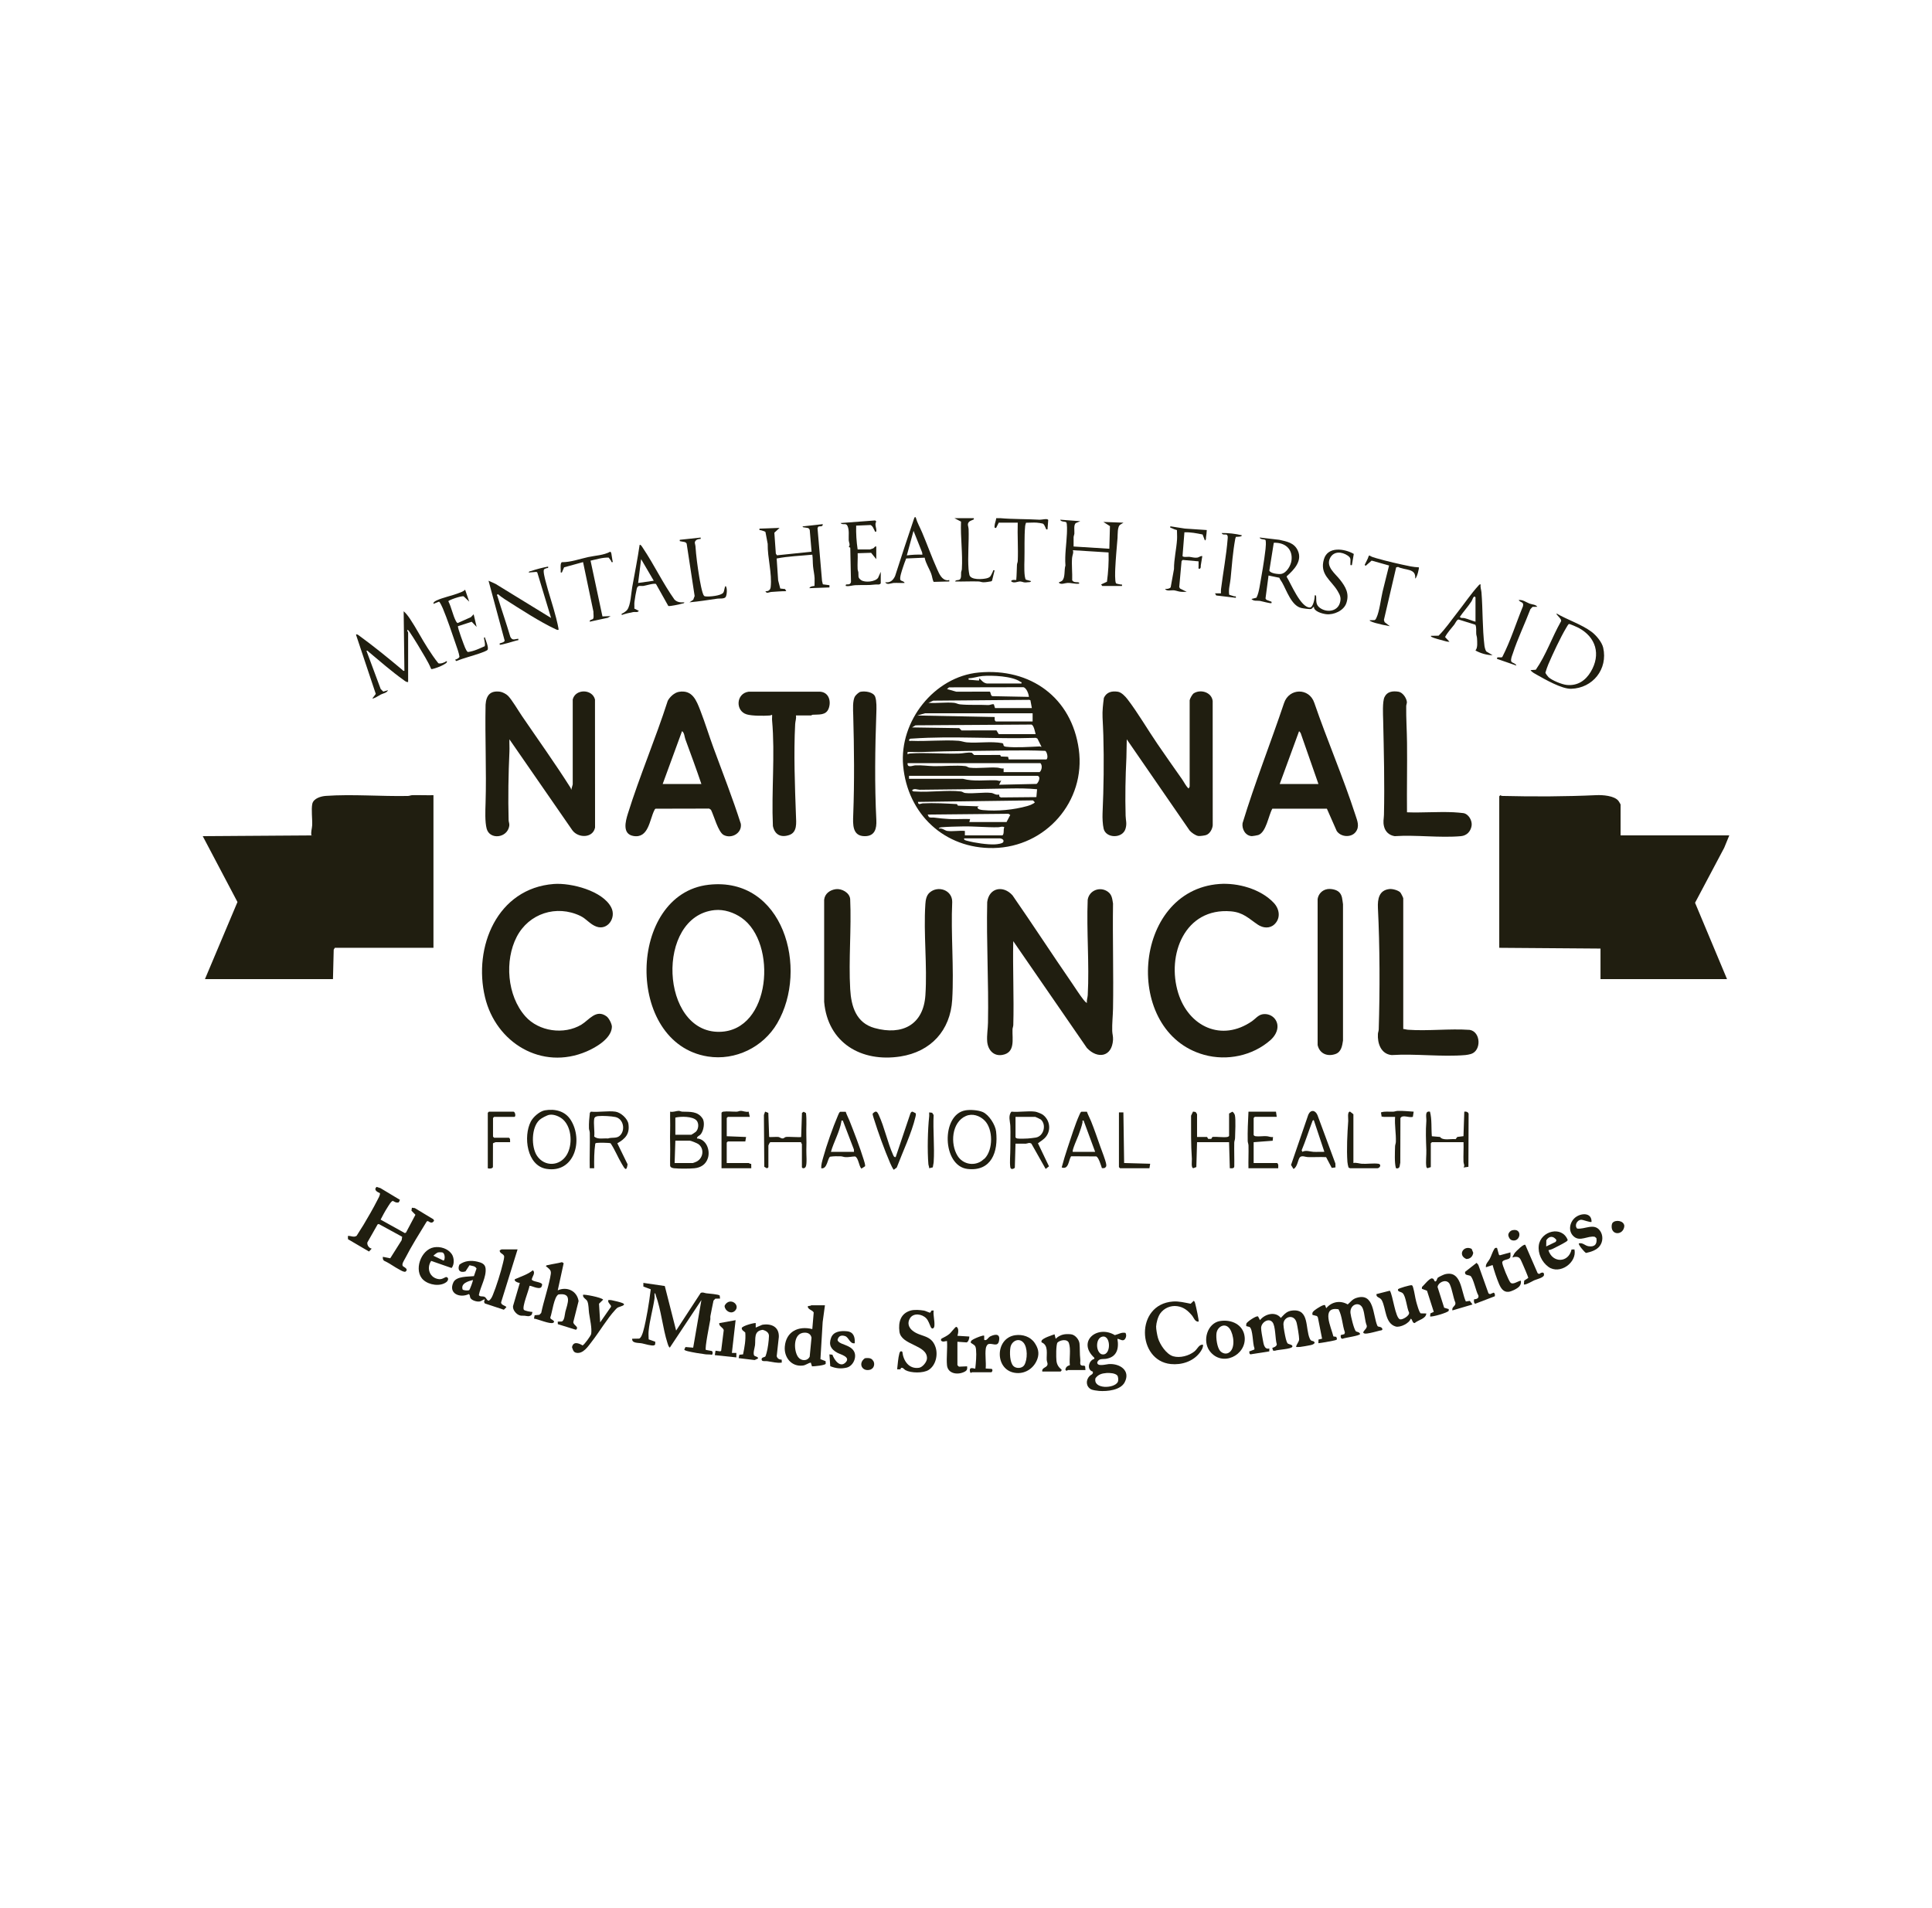 <svg width="81" height="80" viewBox="0 0 81 80" fill="none" xmlns="http://www.w3.org/2000/svg">
<path d="M18.173 33.338V39.738H14.039L13.991 39.816L13.96 41.05H8.593L9.956 37.818L8.5 35.056L13.056 35.025C13.028 34.882 13.082 34.732 13.088 34.604C13.1 34.343 13.044 33.937 13.093 33.704C13.142 33.472 13.458 33.383 13.663 33.369C14.757 33.291 15.984 33.394 17.098 33.372C17.168 33.371 17.224 33.34 17.283 33.339C17.579 33.332 17.877 33.346 18.173 33.34V33.338Z" fill="#201E10"/>
<path d="M67.944 35.025H72.501L72.288 35.545L71.066 37.85L72.406 41.05H67.102V39.77L62.857 39.738V33.385L62.904 33.339C62.929 33.363 62.962 33.37 62.996 33.371C64.297 33.403 65.634 33.398 66.929 33.338C67.187 33.326 67.676 33.359 67.85 33.573C67.868 33.593 67.944 33.721 67.944 33.729V35.025H67.944Z" fill="#201E10"/>
<path d="M41.038 28.196C43.204 27.996 44.93 29.247 45.229 31.417C45.529 33.597 43.845 35.516 41.653 35.555C39.605 35.592 38.05 34.135 37.865 32.104C37.696 30.246 39.162 28.369 41.038 28.196V28.196ZM41.374 28.656H42.825C42.842 28.581 42.811 28.607 42.784 28.587C42.451 28.344 41.594 28.308 41.186 28.343C41.005 28.359 40.798 28.437 40.609 28.438C40.607 28.503 40.594 28.498 40.656 28.501C40.79 28.506 40.913 28.53 41.045 28.531L41.062 28.438C41.154 28.532 41.235 28.637 41.374 28.656ZM43.136 29.218C43.133 29.096 43.032 28.834 42.903 28.812L39.787 28.818L39.704 28.89L40.093 29L41.495 28.998C41.54 29.004 41.527 29.199 41.623 29.188L43.136 29.218ZM43.261 29.686L43.2 29.357L43.152 29.342L39.128 29.376L38.923 29.467C39.268 29.494 39.662 29.433 40 29.467C40.09 29.476 40.159 29.523 40.248 29.531C40.63 29.57 41.053 29.541 41.438 29.561C41.507 29.565 41.589 29.509 41.668 29.53L41.716 29.686H43.261H43.261ZM43.292 29.905H38.783L38.456 29.998L41.701 30.061L41.705 30.198L41.748 30.248H43.293V29.904L43.292 29.905ZM43.418 30.779C43.396 30.689 43.341 30.397 43.242 30.378L38.384 30.41L38.238 30.498L40.215 30.528L40.312 30.624L41.777 30.622L41.873 30.78H43.418V30.779ZM43.666 31.31L43.495 30.967L43.433 30.935C41.713 30.993 39.966 30.846 38.252 30.966C38.196 30.97 38.151 30.956 38.113 31.014C38.099 31.09 38.174 31.058 38.222 31.061C38.864 31.088 39.556 31.012 40.189 31.059C40.306 31.068 40.42 31.114 40.53 31.124C41.019 31.166 41.537 31.069 42.025 31.158L42.062 31.186C42.069 31.275 42.096 31.299 42.186 31.309C42.584 31.355 43.18 31.313 43.59 31.295C43.614 31.294 43.658 31.319 43.667 31.31L43.666 31.31ZM42.294 31.841H43.869C43.963 31.788 43.892 31.516 43.823 31.481C43.333 31.46 42.832 31.458 42.339 31.465C41.119 31.482 39.876 31.483 38.658 31.529C38.456 31.537 38.251 31.522 38.049 31.529V31.623C38.087 31.604 38.113 31.593 38.157 31.59C38.82 31.544 39.546 31.614 40.219 31.593C40.383 31.588 40.568 31.532 40.744 31.559L40.841 31.655L41.931 31.653L41.968 31.717L42.263 31.729L42.292 31.841H42.294ZM42.076 32.371H43.589C43.684 32.283 43.708 32.086 43.621 31.996H38.05C38.035 32.211 38.256 32.095 38.377 32.089C38.641 32.076 38.901 32.117 39.158 32.122C39.564 32.13 40.085 32.075 40.471 32.12C40.55 32.128 40.575 32.177 40.655 32.186C41.011 32.226 41.445 32.158 41.812 32.184C41.897 32.189 41.983 32.237 42.077 32.215V32.372L42.076 32.371ZM41.888 32.902L43.459 32.867C43.548 32.803 43.65 32.549 43.495 32.528H38.111V32.653H40.375C40.816 32.776 41.315 32.697 41.778 32.715C41.852 32.717 41.904 32.773 41.98 32.716L41.887 32.903L41.888 32.902ZM43.48 33.09C43.104 33.055 42.721 33.05 42.34 33.058C41.085 33.084 39.805 33.101 38.561 33.112C38.465 33.112 38.321 33.035 38.238 33.137C38.277 33.197 38.32 33.18 38.377 33.184C38.981 33.229 39.697 33.115 40.283 33.182C40.362 33.191 40.387 33.239 40.467 33.248C40.805 33.287 41.225 33.206 41.562 33.244C41.664 33.256 41.751 33.349 41.886 33.311L41.903 33.402L41.966 33.434L43.451 33.42L43.48 33.09V33.09ZM40.984 33.839C40.967 33.934 41.134 33.957 41.217 33.964C41.823 34.018 42.492 33.956 43.075 33.793C43.141 33.775 43.367 33.692 43.385 33.636L43.308 33.557L38.486 33.621C38.495 33.774 38.602 33.686 38.688 33.682C39.156 33.657 39.658 33.687 40.122 33.713L40.159 33.778L41.045 33.808L40.983 33.839H40.984ZM42.201 34.463L42.356 34.167L42.28 34.119L38.893 34.152L38.938 34.246C38.997 34.299 39.081 34.269 39.156 34.278C39.359 34.304 39.61 34.331 39.812 34.34C40.097 34.351 40.387 34.33 40.672 34.34L40.64 34.465H42.201V34.463ZM39.719 34.838C39.94 34.869 40.225 34.814 40.453 34.838V35.025H42.029C42.116 34.943 42.051 34.796 42.107 34.682C42.005 34.631 41.94 34.682 41.843 34.684C41.338 34.693 40.827 34.636 40.311 34.65C40.051 34.656 39.76 34.661 39.5 34.681C39.464 34.684 39.359 34.694 39.361 34.744C39.5 34.702 39.605 34.822 39.719 34.839V34.838ZM41.935 35.15H40.422C40.398 35.224 40.499 35.238 40.553 35.253C40.856 35.336 41.408 35.419 41.718 35.401C41.8 35.397 42.028 35.371 42.061 35.307C42.108 35.215 42.014 35.163 41.935 35.15Z" fill="#201E10"/>
<path d="M45.571 42.049C45.551 41.934 45.598 41.832 45.604 41.723C45.676 40.414 45.549 39.039 45.602 37.724C45.665 37.328 46.118 37.154 46.444 37.384C46.62 37.508 46.631 37.683 46.664 37.881C46.643 39.349 46.689 40.818 46.664 42.285C46.658 42.594 46.621 42.906 46.63 43.222C46.633 43.346 46.673 43.453 46.664 43.597C46.62 44.317 46.017 44.412 45.57 43.939L42.481 39.459C42.456 40.629 42.515 41.803 42.483 42.973C42.481 43.042 42.451 43.098 42.45 43.158C42.434 43.569 42.579 44.132 42.023 44.229C41.648 44.294 41.414 44.008 41.388 43.66C41.369 43.393 41.418 43.132 41.422 42.88C41.454 41.192 41.352 39.509 41.389 37.82C41.468 37.215 42.064 37.103 42.451 37.54C43.293 38.752 44.096 39.991 44.934 41.206C45.09 41.433 45.266 41.714 45.433 41.924C45.469 41.97 45.518 42.025 45.571 42.051V42.049Z" fill="#201E10"/>
<path d="M29.71 37.095C32.84 36.74 33.922 40.617 32.584 42.904C31.997 43.906 30.831 44.478 29.675 44.295C26.184 43.742 26.303 37.481 29.71 37.095ZM29.961 38.157C27.467 38.415 27.68 43.302 30.165 43.261C32.332 43.224 32.597 39.528 31.09 38.48C30.768 38.256 30.355 38.117 29.961 38.157Z" fill="#201E10"/>
<path d="M35.045 37.279C35.289 37.247 35.622 37.426 35.644 37.696C35.701 38.937 35.574 40.237 35.645 41.473C35.687 42.2 35.897 42.889 36.668 43.102C37.825 43.422 38.716 42.969 38.798 41.722C38.881 40.476 38.714 39.148 38.796 37.911C38.807 37.738 38.837 37.548 38.969 37.428C39.323 37.109 39.929 37.315 39.922 37.817C39.86 39.162 40.001 40.574 39.922 41.91C39.846 43.207 39.024 44.095 37.75 44.294C36.111 44.549 34.703 43.724 34.553 42.003V37.724C34.58 37.464 34.799 37.311 35.045 37.279Z" fill="#201E10"/>
<path d="M49.877 29.358C49.89 29.286 49.987 29.106 50.052 29.066C50.343 28.886 50.799 29.024 50.842 29.391L50.844 34.604C50.829 34.763 50.722 34.959 50.565 35.011C50.503 35.032 50.305 35.059 50.243 35.05C50.123 35.032 49.956 34.913 49.877 34.822L47.24 30.997L47.225 31.763C47.185 32.564 47.169 33.393 47.192 34.199C47.197 34.403 47.256 34.525 47.186 34.752C47.061 35.163 46.369 35.155 46.271 34.746C46.229 34.568 46.217 34.287 46.225 34.103C46.273 33.024 46.289 31.91 46.258 30.825C46.251 30.576 46.236 30.327 46.225 30.078C46.213 29.804 46.245 29.529 46.281 29.258C46.396 29.016 46.609 28.964 46.865 29.001C47.016 29.023 47.18 29.198 47.269 29.314C47.708 29.887 48.11 30.581 48.521 31.183C48.861 31.682 49.212 32.177 49.56 32.673C49.65 32.801 49.714 32.951 49.831 33.058C49.838 33.061 49.877 32.984 49.877 32.979V29.358Z" fill="#201E10"/>
<path d="M23.948 33.119L24.012 32.887V29.327C24.123 28.873 24.832 28.88 24.945 29.327L24.948 34.697C24.856 35.15 24.236 35.145 23.994 34.807L21.358 30.997C21.351 31.168 21.366 31.342 21.358 31.513C21.315 32.458 21.298 33.436 21.324 34.386C21.327 34.475 21.366 34.532 21.351 34.627C21.271 35.142 20.533 35.221 20.404 34.745C20.327 34.462 20.348 33.97 20.358 33.665C20.399 32.307 20.33 30.914 20.358 29.544C20.385 29.154 20.552 28.945 20.966 29.001C21.066 29.014 21.225 29.098 21.296 29.17C21.465 29.34 21.73 29.795 21.883 30.019C22.559 31.011 23.27 32.002 23.912 33.016C23.931 33.047 23.946 33.083 23.948 33.12V33.119Z" fill="#201E10"/>
<path d="M23.22 37.062C23.944 37.008 25.265 37.346 25.625 38.043C25.849 38.475 25.478 39.02 25.006 38.85C24.737 38.753 24.586 38.523 24.332 38.401C23.329 37.921 22.17 38.297 21.662 39.281C21.153 40.265 21.254 41.743 22.026 42.612C22.59 43.248 23.647 43.396 24.373 42.961C24.698 42.766 24.991 42.294 25.428 42.611C25.531 42.685 25.66 42.937 25.654 43.058C25.633 43.541 24.988 43.915 24.592 44.084C22.712 44.89 20.791 43.722 20.334 41.808C19.832 39.705 20.848 37.242 23.221 37.062H23.22Z" fill="#201E10"/>
<path d="M51.115 37.063C51.896 37.004 52.853 37.271 53.401 37.851C53.645 38.108 53.705 38.496 53.43 38.755C53.23 38.942 52.949 38.912 52.734 38.767C52.349 38.508 52.128 38.254 51.607 38.209C49.678 38.047 48.898 40.029 49.398 41.637C49.837 43.045 51.22 43.696 52.494 42.813C52.625 42.722 52.749 42.558 52.925 42.526C53.226 42.471 53.516 42.664 53.556 42.973C53.587 43.219 53.438 43.456 53.261 43.611C52.516 44.265 51.446 44.489 50.492 44.227C47.055 43.285 47.456 37.341 51.115 37.063V37.063Z" fill="#201E10"/>
<path d="M28.46 29.007C29.032 28.908 29.199 29.37 29.367 29.803C29.564 30.311 29.724 30.838 29.912 31.35C30.301 32.41 30.718 33.466 31.06 34.541C31.114 34.932 30.669 35.181 30.342 35.009C30.109 34.887 29.931 34.192 29.808 33.952L29.733 33.901L27.49 33.906C27.456 33.916 27.447 33.946 27.433 33.973C27.232 34.366 27.194 35.16 26.557 35.05C26.08 34.968 26.224 34.434 26.324 34.113C26.82 32.528 27.486 30.968 27.995 29.384C28.08 29.219 28.274 29.04 28.461 29.007L28.46 29.007ZM29.406 32.871C29.195 32.242 28.962 31.619 28.735 30.997C28.696 30.891 28.695 30.721 28.595 30.654L27.783 32.871H29.406V32.871Z" fill="#201E10"/>
<path d="M53.344 33.904C53.181 34.187 53.089 34.9 52.75 35.011C52.712 35.023 52.52 35.057 52.485 35.056C52.215 35.044 52.059 34.762 52.095 34.512C52.612 32.815 53.269 31.16 53.834 29.478C54.045 28.842 54.889 28.827 55.103 29.468C55.642 31.038 56.317 32.597 56.828 34.174C56.907 34.416 57.013 34.658 56.835 34.885C56.644 35.13 56.209 35.097 56.041 34.837L55.63 33.905H53.343L53.344 33.904ZM55.276 32.87L54.529 30.73L54.465 30.654L53.653 32.87H55.276Z" fill="#201E10"/>
<path d="M58.832 43.142C58.902 43.145 58.961 43.169 59.033 43.174C59.87 43.234 60.774 43.12 61.618 43.179C62.088 43.259 62.115 44.051 61.673 44.189C61.615 44.207 61.499 44.23 61.438 44.235C60.45 44.319 59.349 44.171 58.348 44.235C57.897 44.194 57.744 43.742 57.77 43.344C57.775 43.282 57.802 43.228 57.804 43.159C57.854 41.524 57.851 39.697 57.77 38.069C57.752 37.691 57.817 37.319 58.257 37.274C58.383 37.261 58.616 37.325 58.706 37.414C58.735 37.442 58.832 37.638 58.832 37.662V43.142Z" fill="#201E10"/>
<path d="M58.989 34.057C59.632 34.081 60.3 34.025 60.94 34.055C61.056 34.061 61.229 34.076 61.343 34.09C61.572 34.119 61.735 34.413 61.697 34.628C61.656 34.864 61.492 35.035 61.251 35.057C60.367 35.136 59.369 34.996 58.473 35.057C58.249 35.022 58.084 34.879 58.028 34.658C57.976 34.45 58.018 34.352 58.023 34.168C58.053 32.85 58.019 31.514 57.99 30.202C57.984 29.966 57.954 29.418 58.046 29.226C58.157 28.993 58.387 28.964 58.629 29C58.807 29.027 58.965 29.26 58.984 29.428C58.99 29.483 58.957 29.541 58.956 29.607C58.949 30.118 58.985 30.631 58.99 31.137C59.001 32.109 58.979 33.084 58.989 34.057Z" fill="#201E10"/>
<path d="M33.37 29.998C33.392 30.123 33.344 30.238 33.338 30.355C33.273 31.576 33.326 32.973 33.371 34.196C33.382 34.499 33.432 34.891 33.09 35.009C32.739 35.129 32.479 34.996 32.404 34.632C32.339 33.167 32.5 31.657 32.37 30.201C32.363 30.125 32.377 30.043 32.37 29.967C32.332 29.985 32.306 29.996 32.263 29.999C32.019 30.016 31.535 30.019 31.308 29.952C30.821 29.809 30.856 29.07 31.389 29H34.381C34.747 29.023 34.856 29.396 34.743 29.702C34.631 30.005 34.327 29.948 34.072 29.967C34.042 29.969 34.016 29.997 34.009 29.997H33.369L33.37 29.998Z" fill="#201E10"/>
<path d="M55.64 37.279C55.791 37.253 56.018 37.291 56.134 37.397C56.285 37.534 56.274 37.725 56.306 37.911V43.627C56.273 43.849 56.233 44.103 55.994 44.19C55.652 44.312 55.324 44.178 55.242 43.815V37.694C55.273 37.485 55.429 37.317 55.64 37.28V37.279Z" fill="#201E10"/>
<path d="M36.075 29.005C36.26 28.964 36.622 29.009 36.694 29.216C36.757 29.395 36.748 29.696 36.741 29.889C36.687 31.369 36.666 32.905 36.741 34.383C36.759 34.74 36.68 35.058 36.256 35.058C35.729 35.058 35.757 34.559 35.772 34.165C35.825 32.776 35.81 31.373 35.772 29.983C35.766 29.768 35.736 29.361 35.852 29.188C35.889 29.131 36.01 29.019 36.075 29.005Z" fill="#201E10"/>
<path d="M27.872 53.919L28.347 55.786L29.376 54.209C29.466 54.163 29.535 54.215 29.613 54.223C29.705 54.233 30.14 54.267 30.174 54.317L30.188 54.444L29.989 54.449L29.914 54.529C29.872 54.745 29.822 54.962 29.784 55.179C29.775 55.229 29.788 55.281 29.779 55.331C29.752 55.492 29.537 56.549 29.595 56.597L29.844 56.643C29.89 56.671 29.892 56.772 29.844 56.801C29.757 56.779 29.668 56.794 29.581 56.782C29.369 56.756 29.043 56.702 28.837 56.652C28.798 56.643 28.701 56.619 28.689 56.581L28.739 56.476L29.062 56.503L29.407 54.505L28.081 56.503C28.024 56.455 28.008 56.383 27.986 56.316C27.783 55.684 27.72 54.923 27.495 54.31C27.483 54.277 27.485 54.217 27.441 54.224C27.436 54.3 27.45 54.381 27.439 54.456C27.374 54.894 27.236 55.36 27.194 55.803C27.183 55.917 27.192 56.04 27.196 56.155L27.472 56.254L27.469 56.36C27.461 56.381 27.445 56.399 27.422 56.406C27.318 56.436 27.038 56.348 26.918 56.323C26.768 56.292 26.484 56.329 26.505 56.128L26.796 56.123C26.878 56.1 26.942 55.904 26.965 55.824C27.041 55.562 27.102 55.221 27.152 54.95C27.206 54.654 27.245 54.355 27.283 54.056L26.974 53.941L26.973 53.787L27.871 53.918L27.872 53.919Z" fill="#201E10"/>
<path d="M15.957 51.134L16.971 51.698L17.019 51.682L17.417 50.931L17.25 50.759L17.269 50.636L17.392 50.651L18.174 51.123L18.199 51.181C18.119 51.307 18.044 51.258 17.939 51.195L17.892 51.21C17.581 51.72 17.256 52.233 16.982 52.767C16.939 52.851 16.826 53.008 16.892 53.087C16.974 53.144 17.133 53.215 17 53.317C16.926 53.339 16.816 53.266 16.747 53.23C16.537 53.122 16.334 52.963 16.115 52.865C16.048 52.825 16.045 52.765 16.052 52.694L16.361 52.755L16.839 51.998L16.861 51.853L15.88 51.318L15.832 51.334L15.402 52.091C15.38 52.202 15.473 52.333 15.584 52.35L15.471 52.472L14.59 51.956L14.586 51.819C14.718 51.805 14.832 51.897 14.953 51.811C15.042 51.658 15.145 51.513 15.236 51.361C15.425 51.043 15.643 50.67 15.809 50.342C15.852 50.257 15.942 50.115 15.93 50.026C15.814 49.974 15.655 49.892 15.787 49.762L15.951 49.814L16.769 50.306L16.72 50.41C16.616 50.439 16.557 50.396 16.474 50.35C16.404 50.348 16.287 50.558 16.245 50.622C16.14 50.784 16.048 50.96 15.959 51.131L15.957 51.134Z" fill="#201E10"/>
<path d="M55.118 24.973C55.15 24.931 55.178 24.967 55.181 25.019C55.19 25.207 55.161 25.358 55.338 25.486C55.613 25.688 56.054 25.648 56.171 25.293C56.24 25.08 56.19 24.961 56.079 24.776C55.807 24.319 55.314 24.09 55.507 23.443C55.669 22.899 56.366 22.998 56.758 23.224L56.679 23.694C56.612 23.696 56.619 23.708 56.616 23.647C56.608 23.476 56.665 23.403 56.502 23.293C56.262 23.129 55.922 23.098 55.767 23.39C55.572 23.76 55.98 24.046 56.179 24.303C56.418 24.608 56.581 24.886 56.446 25.287C56.339 25.604 55.92 25.788 55.605 25.751C55.448 25.734 55.076 25.636 55.087 25.441C55.075 25.426 55.007 25.52 54.974 25.53C54.905 25.55 54.639 25.509 54.556 25.49C54.144 25.395 53.943 24.753 53.752 24.42C53.714 24.354 53.663 24.296 53.637 24.223L53.184 24.13L53.058 25.083C53.067 25.165 53.174 25.17 53.247 25.207C53.294 25.231 53.324 25.205 53.309 25.285C53.275 25.313 52.902 25.207 52.823 25.193C52.708 25.174 52.564 25.218 52.467 25.113L52.678 25.059C52.748 24.92 52.78 24.763 52.808 24.611C52.897 24.11 53.002 23.521 53.058 23.018C53.07 22.907 53.081 22.753 53.062 22.649C53.022 22.593 52.838 22.633 52.81 22.536L53.635 22.632C53.95 22.704 54.256 22.753 54.408 23.076C54.615 23.516 54.25 23.89 53.948 24.159V24.191C54.127 24.475 54.533 25.478 54.918 25.471C55.054 25.468 55.126 25.086 55.12 24.971L55.118 24.973ZM53.404 22.757L53.218 23.921C53.251 24.042 53.61 24.084 53.723 24.061C53.95 24.012 54.124 23.703 54.148 23.487C54.203 23.004 53.859 22.736 53.404 22.757Z" fill="#201E10"/>
<path d="M21.699 52.384L21.013 54.589C20.978 54.715 21.216 54.748 21.231 54.804L21.124 54.913L20.326 54.648L20.294 54.586L20.326 54.476C20.241 54.489 20.183 54.561 20.089 54.569C19.976 54.578 19.771 54.521 19.718 54.412C19.693 54.36 19.713 54.291 19.655 54.257C19.283 54.435 18.787 54.236 19.008 53.766C19.133 53.501 19.618 53.531 19.869 53.504L19.979 53.185C19.917 53.07 19.794 53.08 19.684 53.047L19.515 53.305C19.281 53.383 19.163 53.237 19.262 53.021C19.483 52.855 19.753 52.835 20.015 52.897C20.183 52.937 20.337 52.989 20.358 53.178C20.397 53.546 20.141 53.942 20.076 54.3C20.13 54.382 20.229 54.332 20.317 54.373C20.394 54.409 20.43 54.574 20.513 54.522C20.589 54.461 20.625 54.383 20.662 54.295C20.804 53.957 21.008 53.305 21.09 52.946C21.108 52.871 21.151 52.716 21.132 52.653C21.083 52.554 20.958 52.554 20.948 52.433C20.948 52.419 21.023 52.383 21.027 52.383H21.698L21.699 52.384ZM19.396 54.065C19.437 54.105 19.622 54.12 19.672 54.088C19.702 54.068 19.842 53.682 19.827 53.665C19.63 53.715 19.308 53.808 19.396 54.065H19.396Z" fill="#201E10"/>
<path d="M17.111 28.594C17.038 28.606 16.981 28.553 16.926 28.514C16.411 28.146 15.942 27.733 15.457 27.329C15.426 27.303 15.417 27.27 15.363 27.283L15.96 28.887L16.069 28.997L16.268 28.938C16.212 29.057 16.068 29.067 15.966 29.119C15.906 29.15 15.65 29.315 15.613 29.281L15.755 29.094L14.926 26.612C14.95 26.568 15.024 26.626 15.049 26.644C15.644 27.074 16.296 27.605 16.861 28.079C16.892 28.105 16.901 28.138 16.955 28.125L16.924 25.628C17.022 25.71 17.114 25.834 17.187 25.942C17.448 26.331 17.672 26.771 17.928 27.168C18.069 27.386 18.216 27.61 18.379 27.809C18.477 27.84 18.636 27.779 18.719 27.719C18.742 27.714 18.74 27.752 18.734 27.766C18.709 27.823 18.491 27.925 18.422 27.953C18.366 27.977 18.107 28.072 18.078 28.049C18.007 27.877 17.917 27.713 17.823 27.552C17.626 27.215 17.386 26.812 17.169 26.49C17.147 26.459 17.12 26.416 17.08 26.407C17.06 26.454 17.111 26.502 17.111 26.516V28.593V28.594Z" fill="#201E10"/>
<path d="M56.213 55.974L56.363 55.936L56.386 55.864C56.274 55.547 56.277 55.193 56.119 54.894C55.371 54.763 55.811 55.649 55.903 56.032L56.025 56.049L56.055 56.144C56.044 56.187 55.922 56.204 55.875 56.214C55.68 56.257 55.471 56.29 55.275 56.316L55.278 56.163L55.429 56.127L55.252 55.232L55.214 55.177L55.027 55.129C55.002 55.012 55.064 54.978 55.14 54.917C55.195 54.872 55.51 54.664 55.555 54.725L55.603 54.849C55.832 54.573 56.194 54.508 56.504 54.69C56.627 54.584 56.697 54.473 56.859 54.42C57.618 54.171 57.553 55.128 57.744 55.58L57.772 55.615C57.851 55.633 57.947 55.638 57.96 55.739C57.93 55.788 57.893 55.777 57.851 55.787C57.705 55.824 57.457 55.893 57.318 55.909C57.272 55.914 57.22 55.922 57.178 55.896C57.133 55.866 57.162 55.842 57.184 55.807C57.229 55.736 57.313 55.685 57.303 55.585C57.216 55.363 57.22 55.09 57.14 54.872C57.015 54.532 56.583 54.682 56.619 55.05C56.632 55.18 56.768 55.751 56.851 55.82C56.878 55.843 56.99 55.839 57.023 55.926C57.023 56.006 56.387 56.082 56.288 56.129C56.207 56.132 56.202 56.037 56.213 55.974Z" fill="#201E10"/>
<path d="M54.34 56.474C54.348 56.361 54.468 56.26 54.467 56.147C54.466 56.014 54.398 55.606 54.364 55.467C54.264 55.06 53.804 55.2 53.808 55.522C53.809 55.652 53.876 56.003 53.911 56.139C53.925 56.192 53.955 56.304 53.997 56.334C54.035 56.361 54.208 56.379 54.184 56.459C54.152 56.568 53.566 56.582 53.451 56.632L53.376 56.628L53.341 56.523C53.34 56.497 53.517 56.481 53.531 56.365C53.458 56.144 53.485 55.586 53.343 55.428C53.175 55.238 52.87 55.458 52.873 55.679C52.873 55.795 52.921 56.044 52.944 56.17C52.977 56.338 53 56.593 53.218 56.537L53.215 56.659L52.425 56.783L52.389 56.757L52.374 56.662L52.591 56.58L52.592 56.523C52.513 56.344 52.536 55.73 52.387 55.634L52.25 55.599C52.249 55.565 52.245 55.528 52.254 55.495C52.278 55.417 52.691 55.14 52.746 55.196L52.826 55.349C53.028 55.089 53.474 54.966 53.699 55.256C53.859 55.09 53.951 54.964 54.198 54.944C54.906 54.883 54.716 55.701 54.916 56.131C54.986 56.28 55.078 56.172 55.119 56.302C55.071 56.374 54.99 56.388 54.909 56.404C54.794 56.426 54.621 56.459 54.509 56.472C54.453 56.478 54.396 56.474 54.34 56.474V56.474Z" fill="#201E10"/>
<path d="M22.98 23.754C22.996 23.844 22.955 23.804 22.91 23.823C22.875 23.839 22.834 23.846 22.807 23.877C22.763 23.944 22.845 24.253 22.869 24.348C23.001 24.867 23.181 25.382 23.314 25.901C23.333 25.972 23.435 26.387 23.416 26.408C23.37 26.416 23.34 26.402 23.3 26.383C22.635 26.075 21.791 25.523 21.16 25.122C21.06 25.058 20.966 24.985 20.873 24.909C20.807 24.959 20.841 24.95 20.854 24.991C21.027 25.561 21.226 26.125 21.395 26.698C21.485 26.874 21.576 26.79 21.731 26.782C21.745 26.869 21.714 26.835 21.662 26.852C21.572 26.881 20.979 27.055 20.951 27.032C20.936 26.951 20.966 26.978 21.013 26.956C21.067 26.932 21.134 26.929 21.159 26.862L20.482 24.348L20.773 24.479L23.104 25.909L22.527 24.004L22.491 23.977L22.167 24.004C22.177 23.944 22.233 23.952 22.273 23.939C22.495 23.863 22.748 23.797 22.978 23.755L22.98 23.754Z" fill="#201E10"/>
<path d="M47.188 55.883C47.229 55.966 47.224 56.05 47.174 56.129C47.089 56.265 46.966 56.143 46.848 56.131C46.921 56.547 46.823 56.901 46.362 56.972C46.23 56.992 46.073 56.944 46.004 57.114C45.982 57.314 46.375 57.199 46.488 57.191C46.945 57.161 47.409 57.459 47.154 57.952C46.981 58.288 46.421 58.341 46.082 58.317C46.002 58.311 45.803 58.282 45.744 58.25C45.525 58.13 45.515 57.866 45.679 57.693C45.737 57.633 45.846 57.622 45.816 57.507C45.547 57.428 45.642 57.036 45.88 56.973V56.927C45.139 56.243 46.006 55.533 46.74 55.977C46.894 55.941 47.019 55.846 47.188 55.884V55.883ZM46.215 56.041C45.937 56.102 45.929 56.633 46.162 56.77C46.592 56.923 46.599 55.957 46.215 56.041ZM46.841 57.667C46.753 57.569 46.519 57.557 46.395 57.565C46.199 57.58 46.049 57.621 45.928 57.784C45.818 58.251 46.721 58.225 46.864 57.941C46.896 57.877 46.887 57.719 46.841 57.667Z" fill="#201E10"/>
<path d="M64.17 28.095L64.389 28.08C64.822 27.459 65.064 26.725 65.437 26.067C65.522 25.962 65.216 25.77 65.263 25.723C65.723 25.991 66.302 26.174 66.727 26.49C66.919 26.633 67.161 26.919 67.215 27.157C67.418 28.051 66.78 28.853 65.871 28.878C65.481 28.89 64.78 28.487 64.429 28.289C64.341 28.239 64.22 28.179 64.17 28.096V28.095ZM65.78 26.161C65.75 26.17 65.684 26.288 65.662 26.326C65.427 26.718 65.095 27.426 64.913 27.855C64.867 27.963 64.826 28.09 64.792 28.203C64.795 28.234 64.894 28.365 64.921 28.39C65.07 28.528 65.483 28.697 65.686 28.717C66.136 28.762 66.47 28.539 66.692 28.168C67.126 27.444 66.915 26.712 66.178 26.321C66.125 26.293 65.813 26.153 65.781 26.162L65.78 26.161Z" fill="#201E10"/>
<path d="M34.494 21.976C34.505 22.107 34.361 22.047 34.305 22.083L34.275 22.146L34.465 24.362L34.499 24.499L34.775 24.535V24.629L33.933 24.66C33.964 24.581 34.079 24.577 34.149 24.565C34.147 24.456 34.158 24.345 34.152 24.238C34.144 24.081 34.102 23.898 34.087 23.74C34.072 23.583 34.08 23.413 34.057 23.256C33.56 23.305 33.051 23.319 32.562 23.416L32.624 24.332L32.713 24.675L32.914 24.697L32.964 24.786C32.75 24.785 32.541 24.806 32.327 24.819C32.247 24.825 32.138 24.906 32.091 24.786C32.211 24.802 32.298 24.734 32.311 24.616C32.375 24.037 32.175 23.388 32.186 22.803L32.093 22.308C32.073 22.273 31.957 22.25 31.911 22.233C31.861 22.215 31.826 22.252 31.841 22.164L32.684 22.133L32.465 22.335L32.527 23.21L32.574 23.282L34.026 23.131L33.949 22.224C33.915 22.114 33.84 22.137 33.745 22.116C33.71 22.109 33.643 22.115 33.652 22.07L34.494 21.976Z" fill="#201E10"/>
<path d="M46.211 24.566L46.165 24.504L46.41 24.39C46.464 23.982 46.491 23.575 46.477 23.162L44.979 23.068C45.024 23.17 44.956 23.276 44.947 23.394C44.924 23.694 44.963 24.025 44.952 24.328C45.005 24.415 45.096 24.407 45.182 24.411C45.233 24.414 45.273 24.436 45.229 24.473C45.06 24.49 44.912 24.43 44.744 24.441C44.625 24.448 44.482 24.528 44.387 24.426C44.382 24.416 44.496 24.379 44.528 24.35C44.67 24.222 44.608 23.884 44.669 23.71C44.635 23.258 44.713 22.812 44.731 22.367C44.734 22.285 44.749 21.927 44.7 21.896C44.639 21.857 44.479 21.886 44.449 21.789L45.292 21.852L45.106 21.93C45.005 22.002 45.052 22.25 45.044 22.368C45.04 22.421 45.014 22.469 45.011 22.522C45.005 22.651 45.017 22.783 45.011 22.913L46.509 23.007L46.535 22.059L46.259 21.883L47.102 21.914L46.977 21.991C46.838 22.062 46.864 22.422 46.853 22.555C46.819 22.968 46.777 23.423 46.758 23.833C46.752 23.963 46.738 24.362 46.788 24.456C46.837 24.483 46.907 24.488 46.965 24.503C47.019 24.517 47.054 24.476 47.04 24.568H46.213L46.211 24.566Z" fill="#201E10"/>
<path d="M50.25 55.411C50.096 55.426 50.051 55.241 49.969 55.146C49.796 54.945 49.626 54.801 49.353 54.763C49.079 54.725 48.803 54.845 48.643 55.069C48.547 55.205 48.479 55.453 48.471 55.617C48.467 55.715 48.517 55.994 48.549 56.098C48.629 56.371 48.902 56.783 49.188 56.864C49.474 56.946 49.85 56.844 50.078 56.66C50.208 56.556 50.268 56.356 50.437 56.38C50.448 56.501 50.367 56.627 50.295 56.721C50.013 57.085 49.534 57.236 49.083 57.189C47.67 57.045 47.584 54.689 49.173 54.568C49.428 54.548 49.673 54.615 49.92 54.661L50.048 54.538C50.097 54.574 50.104 54.633 50.118 54.687C50.143 54.781 50.278 55.385 50.251 55.411H50.25Z" fill="#201E10"/>
<path d="M39.054 54.948L39.143 54.943C39.119 55.159 39.193 55.37 39.175 55.585C39.166 55.703 39.074 55.745 39.024 55.64C38.967 55.52 38.927 55.37 38.831 55.27C38.656 55.088 38.294 55.031 38.148 55.275C38.035 55.464 38.091 55.653 38.253 55.785C38.596 56.068 39.036 55.943 39.22 56.472C39.333 56.798 39.236 57.243 38.935 57.436C38.71 57.579 38.199 57.571 37.965 57.447C37.896 57.41 37.861 57.321 37.774 57.353L37.751 57.411L37.613 57.41C37.641 57.193 37.651 56.949 37.708 56.739C37.726 56.671 37.767 56.623 37.832 56.678C37.872 57.056 38.108 57.41 38.532 57.346C38.679 57.323 38.858 57.105 38.864 56.956C38.884 56.375 37.784 56.411 37.709 55.831C37.657 55.434 37.759 55.073 38.167 54.95C38.331 54.9 38.575 54.921 38.746 54.95C38.805 54.96 38.968 55.043 39 55.036L39.054 54.949V54.948Z" fill="#201E10"/>
<path d="M23.384 54.099C23.773 53.927 24.19 54.121 24.258 54.549L24.037 55.426C24.027 55.563 24.301 55.627 24.147 55.753L23.387 55.517L23.384 55.411L23.551 55.406C23.67 55.372 23.679 55.092 23.703 54.997C23.793 54.651 24.005 54.19 23.415 54.271C23.225 54.365 23.15 55.039 23.071 55.241L23.085 55.287C23.105 55.315 23.307 55.391 23.197 55.458C23.073 55.535 22.551 55.301 22.387 55.284L22.415 55.144L22.615 55.125L22.691 55.045C22.793 54.556 22.965 54.062 23.064 53.575C23.121 53.289 23.125 53.27 22.885 53.085C22.915 53.035 22.951 53.047 22.993 53.036C23.182 52.99 23.375 52.969 23.563 52.918L23.632 52.962L23.384 54.099Z" fill="#201E10"/>
<path d="M34.586 54.725L34.491 55.426L34.397 56.985L34.614 57.069L34.619 57.173C34.608 57.245 34.132 57.288 34.043 57.286L33.993 57.129C33.878 57.15 33.784 57.236 33.664 57.252C33.188 57.315 32.865 56.914 32.903 56.46C32.956 55.826 33.471 55.577 34.056 55.724L34.115 55.027C34.056 54.922 33.911 54.92 33.869 54.803C33.842 54.725 33.983 54.773 34.009 54.725H34.586L34.586 54.725ZM33.639 55.886C33.253 55.969 33.275 56.636 33.461 56.895C33.583 57.066 33.851 57.078 33.947 56.879L34.023 56.082C33.985 55.894 33.813 55.848 33.64 55.885L33.639 55.886Z" fill="#201E10"/>
<path d="M29.22 47.731C29.604 47.753 29.786 48.214 29.68 48.552C29.596 48.819 29.382 48.956 29.111 48.981C28.901 49.001 28.474 49.002 28.266 48.981C28.196 48.974 28.105 48.952 28.095 48.871C28.089 48.569 28.105 48.266 28.096 47.964C28.09 47.74 28.09 47.597 28.096 47.373C28.104 47.119 28.089 46.862 28.096 46.607C28.215 46.639 28.356 46.574 28.455 46.574C28.507 46.574 28.556 46.607 28.61 46.608C28.931 46.618 29.246 46.584 29.452 46.89C29.561 47.05 29.504 47.386 29.389 47.542C29.331 47.622 29.221 47.637 29.22 47.731ZM28.314 47.576H28.985C28.996 47.576 29.153 47.47 29.173 47.452C29.287 47.343 29.314 47.106 29.205 46.98C29.047 46.797 28.536 46.801 28.314 46.857V47.576ZM28.283 48.762H29.047C29.058 48.762 29.181 48.714 29.205 48.701C29.492 48.552 29.535 48.154 29.28 47.968C29.231 47.931 28.969 47.825 28.923 47.825H28.315L28.284 48.762H28.283Z" fill="#201E10"/>
<path d="M61.456 54.566L61.623 54.541L61.735 54.692L60.893 54.941C60.852 54.783 61.047 54.765 61.017 54.616C60.921 54.381 60.887 54.074 60.784 53.848C60.68 53.623 60.372 53.709 60.282 53.91L60.27 53.957L60.547 54.828L60.717 54.879C60.75 54.874 60.742 54.938 60.736 54.956C60.713 55.033 60.004 55.236 59.957 55.19L59.972 55.065L60.112 55.002L59.828 54.116L59.613 54.035L59.616 53.961C59.706 53.879 59.921 53.597 60.035 53.597L60.082 53.612C60.135 53.64 60.133 53.75 60.19 53.723C60.242 53.698 60.246 53.607 60.276 53.574C60.306 53.541 60.529 53.438 60.579 53.425C61.272 53.251 61.251 54.13 61.456 54.564V54.566Z" fill="#201E10"/>
<path d="M22.844 46.552C23.267 46.48 23.69 46.58 23.927 46.954C24.466 47.802 24.085 49.199 22.907 49.006C22.085 48.87 21.933 47.645 22.254 47.023C22.354 46.829 22.625 46.59 22.844 46.552ZM23.032 46.74C22.93 46.757 22.698 46.881 22.62 46.952C22.273 47.264 22.266 48.092 22.516 48.461C22.829 48.925 23.464 48.901 23.755 48.429C24.011 48.014 23.979 47.298 23.62 46.951C23.48 46.815 23.226 46.706 23.033 46.74H23.032Z" fill="#201E10"/>
<path d="M31.684 55.474V55.661L31.956 55.544C32.34 55.479 32.668 55.628 32.653 56.053L32.564 56.859C32.59 56.963 32.672 57.002 32.774 57.007L32.776 57.129C32.566 57.157 32.37 57.099 32.166 57.069C32.111 57.061 31.953 57.09 31.935 57.02C31.902 56.903 32.048 56.909 32.085 56.874C32.102 56.856 32.127 56.759 32.138 56.724C32.191 56.548 32.235 56.201 32.239 56.015C32.242 55.864 32.108 55.791 31.98 55.755C31.593 55.798 31.683 56.121 31.655 56.397C31.644 56.509 31.55 56.765 31.63 56.843C31.657 56.87 31.801 56.884 31.779 56.958L31.639 57.022L30.969 56.942L30.998 56.8L31.153 56.784C31.215 56.483 31.272 56.178 31.246 55.869C31.189 55.805 31.101 55.785 31.097 55.682C31.116 55.585 31.659 55.445 31.687 55.475L31.684 55.474Z" fill="#201E10"/>
<path d="M43.698 57.503C43.669 57.366 43.831 57.339 43.887 57.272C43.958 57.187 43.889 57.107 43.884 57.02C43.871 56.769 43.963 56.41 43.686 56.288C43.653 56.282 43.661 56.235 43.67 56.211C43.709 56.106 44.098 55.98 44.213 55.943L44.26 56.13C44.445 55.95 44.646 55.915 44.901 55.942C45.074 55.96 45.242 56.161 45.259 56.332C45.28 56.549 45.264 56.756 45.291 56.987C45.308 57.145 45.221 57.273 45.457 57.258L45.494 57.283L45.508 57.441H44.774C44.756 57.441 44.718 57.512 44.665 57.425C44.688 57.31 44.75 57.267 44.854 57.236C44.822 56.957 44.905 56.568 44.814 56.308C44.751 56.127 44.455 56.176 44.337 56.287C44.27 56.379 44.277 56.913 44.292 57.05C44.311 57.218 44.382 57.322 44.509 57.427C44.521 57.454 44.472 57.504 44.462 57.504H43.698V57.503Z" fill="#201E10"/>
<path d="M40.476 46.553C40.679 46.518 41.013 46.541 41.203 46.624C41.464 46.739 41.73 47.159 41.762 47.438C41.859 48.288 41.566 49.124 40.565 49.01C39.497 48.888 39.445 46.729 40.476 46.553H40.476ZM41.288 48.567C41.64 48.2 41.642 47.346 41.283 46.982C41.079 46.775 40.769 46.67 40.495 46.79C39.897 47.051 39.832 47.957 40.147 48.461C40.356 48.797 40.802 48.903 41.14 48.684C41.162 48.669 41.274 48.582 41.288 48.567Z" fill="#201E10"/>
<path d="M59.799 55.069C59.784 55.297 59.459 55.337 59.31 55.472C59.2 55.466 59.228 55.319 59.144 55.287C59.088 55.484 58.698 55.667 58.518 55.617C58.062 55.487 58.114 54.853 57.933 54.516C57.858 54.376 57.692 54.414 57.708 54.257L58.27 54.114C58.398 54.305 58.497 55.258 58.696 55.315C58.796 55.343 59.105 55.165 59.076 55.029C58.98 54.847 58.946 54.33 58.8 54.211C58.729 54.154 58.582 54.161 58.613 54.055C58.625 54.016 59.134 53.869 59.187 53.885C59.23 53.898 59.242 53.966 59.253 54.007C59.304 54.184 59.327 54.392 59.375 54.571C59.4 54.662 59.503 55.045 59.568 55.065L59.798 55.069H59.799Z" fill="#201E10"/>
<path d="M38.393 21.694C38.454 21.911 38.57 22.111 38.658 22.319C38.873 22.823 39.058 23.348 39.283 23.848C39.376 24.054 39.481 24.328 39.738 24.33C39.789 24.33 39.807 24.279 39.798 24.379L39.141 24.396C39.091 24.289 39.083 24.169 39.042 24.058C38.962 23.837 38.811 23.619 38.767 23.381L37.992 23.415C37.942 23.539 37.896 23.665 37.855 23.793C37.821 23.9 37.7 24.238 37.753 24.318C37.786 24.367 37.907 24.364 37.926 24.441C37.776 24.448 37.623 24.434 37.473 24.441C37.365 24.446 37.182 24.543 37.115 24.411C37.321 24.443 37.445 24.328 37.527 24.152C37.789 23.345 38.05 22.537 38.325 21.734C38.339 21.694 38.362 21.656 38.394 21.695L38.393 21.694ZM38.674 23.255L38.66 23.16L38.3 22.256L38.019 23.286C38.237 23.257 38.453 23.247 38.674 23.255Z" fill="#201E10"/>
<path d="M43.403 46.608C43.472 46.618 43.656 46.69 43.715 46.732C44.009 46.946 44.081 47.363 43.855 47.654C43.757 47.781 43.634 47.84 43.517 47.934L43.979 48.9L43.84 49.009L43.242 47.949C43.145 47.885 43.085 47.949 42.998 47.951C42.858 47.956 42.717 47.945 42.576 47.95L42.547 48.961C42.48 49.02 42.373 49.045 42.357 48.934C42.326 48.72 42.361 48.384 42.359 48.152C42.357 47.844 42.371 47.533 42.359 47.215C42.352 47.021 42.256 46.781 42.405 46.608C42.715 46.639 43.103 46.566 43.403 46.608ZM42.576 46.827V47.685C42.597 47.715 42.617 47.727 42.653 47.733C42.76 47.748 42.977 47.74 43.092 47.733C43.179 47.727 43.341 47.709 43.427 47.694C43.764 47.636 43.881 47.151 43.636 46.937C43.614 46.919 43.416 46.826 43.403 46.826H42.576V46.827Z" fill="#201E10"/>
<path d="M28.688 25.253C28.695 25.297 28.634 25.297 28.601 25.307C28.505 25.335 28.088 25.427 28.02 25.407L27.504 24.487C27.433 24.439 27.094 24.547 26.985 24.564C26.854 24.584 26.74 24.51 26.697 24.682C26.663 24.824 26.616 25.094 26.599 25.24C26.589 25.331 26.602 25.425 26.595 25.516L26.784 25.612C26.727 25.692 26.633 25.647 26.553 25.661C26.396 25.689 26.215 25.731 26.067 25.784C26.049 25.702 26.09 25.731 26.126 25.704C26.189 25.658 26.251 25.629 26.299 25.563C26.441 25.37 26.461 24.867 26.506 24.615C26.611 24.027 26.731 23.439 26.816 22.848C26.855 22.801 26.948 22.968 26.966 22.994C27.427 23.681 27.797 24.465 28.281 25.143C28.398 25.253 28.535 25.264 28.687 25.253L28.688 25.253ZM27.409 24.348L26.879 23.443L26.754 24.442L27.41 24.348H27.409Z" fill="#201E10"/>
<path d="M19.671 25.223L19.439 25.002C19.348 24.972 18.808 25.159 18.797 25.208C18.928 25.465 18.984 25.793 19.116 26.043C19.134 26.076 19.153 26.105 19.187 26.123L19.744 25.874L19.858 25.754L19.983 26.284L19.777 26.068L19.203 26.253C19.165 26.282 19.46 27.068 19.5 27.158C19.52 27.203 19.576 27.333 19.623 27.336C19.877 27.303 20.093 27.193 20.324 27.093C20.348 26.998 20.316 26.91 20.304 26.823C20.299 26.788 20.269 26.715 20.328 26.722C20.363 26.842 20.486 27.117 20.449 27.233C20.434 27.285 20.179 27.369 20.11 27.394C19.785 27.507 19.447 27.589 19.126 27.716L19.08 27.659C19.135 27.65 19.27 27.581 19.262 27.525C19.241 27.372 19.156 27.147 19.104 26.994C18.943 26.521 18.755 25.962 18.565 25.505C18.544 25.453 18.441 25.233 18.406 25.225C18.346 25.245 18.289 25.272 18.229 25.294C18.184 25.309 18.169 25.349 18.175 25.271C18.21 25.226 18.248 25.2 18.299 25.177C18.561 25.053 18.93 24.981 19.213 24.873C19.312 24.835 19.427 24.8 19.501 24.725L19.672 25.224L19.671 25.223Z" fill="#201E10"/>
<path d="M62.078 24.504C62.055 24.619 62.102 24.727 62.111 24.831C62.171 25.576 62.146 26.334 62.237 27.078C62.244 27.135 62.278 27.27 62.314 27.313L62.578 27.47C62.338 27.468 62.085 27.394 61.876 27.282L61.861 27.266C61.959 27.164 61.932 26.913 61.925 26.765C61.922 26.696 61.897 26.643 61.892 26.58C61.882 26.451 61.91 26.323 61.857 26.194L61.154 25.974C61.087 25.963 61.008 26.138 60.971 26.188C60.837 26.36 60.689 26.513 60.585 26.709L60.77 26.907C60.684 26.912 60.602 26.883 60.52 26.861C60.411 26.832 60.098 26.751 60.021 26.705C60.006 26.697 59.981 26.666 59.99 26.658L60.313 26.652C60.601 26.368 60.83 26.023 61.082 25.705C61.367 25.346 61.684 24.877 61.987 24.55C62.016 24.518 62.031 24.493 62.081 24.503L62.078 24.504ZM61.861 26.065V25.05C61.861 25.037 61.823 24.987 61.782 25.034C61.746 25.077 61.724 25.163 61.687 25.22C61.541 25.443 61.356 25.642 61.205 25.862C61.252 25.934 61.331 25.898 61.401 25.916C61.555 25.954 61.706 26.025 61.86 26.065H61.861Z" fill="#201E10"/>
<path d="M25.802 46.608C26.024 46.639 26.314 46.898 26.347 47.124C26.408 47.539 26.219 47.742 25.882 47.934L26.312 48.815C26.267 49.157 26.18 48.983 26.073 48.803C25.903 48.52 25.782 48.206 25.6 47.934C25.551 47.908 25.102 47.907 25.021 47.918C24.996 47.921 24.973 47.925 24.957 47.948C24.906 48.291 24.907 48.634 24.912 48.98H24.725C24.714 48.486 24.739 47.99 24.727 47.496C24.725 47.426 24.696 47.371 24.693 47.311C24.685 47.09 24.705 46.876 24.729 46.658L24.772 46.608C25.092 46.64 25.493 46.564 25.802 46.608ZM24.913 46.904C24.878 47.123 24.939 47.424 24.913 47.653C25.069 47.783 25.3 47.715 25.491 47.732C25.651 47.675 25.84 47.741 25.976 47.624C26.235 47.4 26.146 46.904 25.797 46.832C25.612 46.794 25.272 46.777 25.084 46.794C25.012 46.8 24.927 46.823 24.914 46.905L24.913 46.904Z" fill="#201E10"/>
<path d="M55.989 48.945L55.835 48.966L55.598 48.515C55.34 48.5 55.079 48.522 54.821 48.512C54.734 48.509 54.584 48.434 54.501 48.518C54.414 48.606 54.4 48.932 54.23 49.01L54.127 48.844L54.853 46.731C54.956 46.509 55.147 46.542 55.236 46.754L55.987 48.782L55.99 48.944L55.989 48.945ZM55.087 46.981C55.057 46.935 55.031 46.987 55.019 47.021C54.867 47.422 54.738 47.833 54.572 48.229L54.604 48.292C54.748 48.209 54.932 48.287 55.072 48.293C55.222 48.3 55.375 48.287 55.525 48.292L55.088 46.981H55.087Z" fill="#201E10"/>
<path d="M36.926 24.458C36.873 24.534 36.779 24.496 36.694 24.507C36.397 24.545 36.142 24.521 35.849 24.535C35.731 24.541 35.593 24.595 35.46 24.567C35.437 24.461 35.543 24.526 35.616 24.489C35.648 24.474 35.675 24.432 35.678 24.395L35.648 22.962L35.585 22.93C35.659 22.837 35.587 22.74 35.583 22.648C35.574 22.455 35.614 22.225 35.529 22.046C35.463 21.909 35.332 22.033 35.24 21.929L36.692 21.82L36.738 21.866C36.652 21.999 36.764 22.146 36.738 22.288C36.664 22.302 36.689 22.281 36.669 22.248C36.621 22.164 36.597 22.059 36.498 22.012L35.895 22.038C35.886 22.373 35.908 22.707 35.957 23.037H36.472C36.479 23.037 36.597 22.998 36.612 22.99C36.659 22.966 36.673 22.894 36.738 22.913V23.444L36.522 23.177L35.958 23.195C35.968 23.415 35.944 23.647 35.957 23.866C35.96 23.913 35.982 23.952 35.987 23.993C36.004 24.147 35.947 24.208 36.098 24.319C36.258 24.436 36.7 24.395 36.815 24.224L36.926 23.975V24.459L36.926 24.458Z" fill="#201E10"/>
<path d="M51.147 55.387C51.623 55.306 52.13 55.533 52.183 56.053C52.262 56.822 51.236 57.331 50.718 56.645C50.399 56.22 50.613 55.478 51.147 55.386L51.147 55.387ZM51.165 56.651C51.257 56.743 51.394 56.783 51.511 56.718C51.811 56.552 51.728 55.956 51.558 55.712C51.366 55.439 51.044 55.612 51.002 55.895C50.974 56.084 51.026 56.512 51.166 56.65L51.165 56.651Z" fill="#201E10"/>
<path d="M50.189 47.669L50.606 47.668L50.654 47.748H50.783L50.831 47.668C51.024 47.65 51.267 47.696 51.452 47.67C51.489 47.664 51.508 47.653 51.53 47.623V46.686L51.666 46.61C51.707 46.622 51.763 46.711 51.773 46.754C51.816 46.952 51.785 47.484 51.78 47.718C51.778 47.787 51.748 47.843 51.747 47.902C51.739 48.235 51.754 48.569 51.748 48.903C51.738 49.003 51.641 48.981 51.56 48.98L51.529 47.887H50.187L50.157 48.93L50.04 48.975C49.926 48.993 49.975 48.673 49.97 48.588C49.927 47.987 49.937 47.383 49.936 46.777L50.018 46.605L50.126 46.621C50.137 46.628 50.187 46.711 50.187 46.716V47.669L50.189 47.669Z" fill="#201E10"/>
<path d="M42.565 55.98C42.876 55.937 43.201 56.04 43.38 56.305C43.524 56.519 43.58 56.725 43.494 56.972C43.365 57.342 43.017 57.595 42.619 57.566C41.692 57.499 41.69 56.103 42.565 55.98ZM42.489 57.275C42.603 57.389 42.855 57.379 42.944 57.233C43.083 57.005 43.091 56.486 42.902 56.284C42.703 56.07 42.406 56.234 42.362 56.495C42.327 56.701 42.333 57.12 42.489 57.275Z" fill="#201E10"/>
<path d="M35.457 46.611C35.495 46.737 35.562 46.852 35.61 46.974C35.813 47.485 36.05 48.099 36.211 48.62C36.231 48.688 36.284 48.84 36.268 48.897L36.115 48.997C36.006 48.889 35.991 48.529 35.845 48.485C35.707 48.488 35.587 48.522 35.443 48.514C35.374 48.51 35.317 48.483 35.258 48.48C35.112 48.474 34.946 48.474 34.804 48.496C34.694 48.552 34.687 49.03 34.431 48.981C34.423 48.833 34.469 48.685 34.508 48.544C34.653 48.017 34.917 47.267 35.133 46.765C35.152 46.72 35.186 46.626 35.23 46.612H35.456L35.457 46.611ZM35.336 46.982C35.258 46.977 35.283 46.975 35.274 47.029C35.202 47.452 34.955 47.879 34.837 48.293H35.805L35.799 48.19L35.336 46.982H35.336Z" fill="#201E10"/>
<path d="M45.569 46.61C45.617 46.748 45.69 46.878 45.745 47.013C45.882 47.354 46.006 47.718 46.128 48.065C46.197 48.263 46.348 48.629 46.379 48.815C46.392 48.894 46.376 48.936 46.301 48.974L46.199 48.977C46.161 48.871 46.061 48.515 45.958 48.484L44.905 48.478C44.795 48.652 44.809 49.051 44.512 48.947C44.586 48.668 44.669 48.393 44.761 48.119C44.902 47.7 45.077 47.131 45.255 46.741C45.274 46.699 45.301 46.623 45.343 46.61H45.569ZM44.979 48.293H45.915L45.431 46.982C45.355 46.968 45.394 47.017 45.385 47.06C45.35 47.228 45.28 47.42 45.221 47.583C45.185 47.684 44.929 48.246 44.978 48.293H44.979Z" fill="#201E10"/>
<path d="M25.162 55.442L25.617 54.788C25.639 54.707 25.456 54.621 25.506 54.506C25.551 54.503 25.595 54.503 25.639 54.512C25.756 54.536 25.98 54.587 26.085 54.628C26.315 54.719 25.968 54.781 25.899 54.822C25.858 54.846 25.819 54.891 25.786 54.927C25.449 55.296 25.134 55.832 24.819 56.238C24.663 56.439 24.448 56.781 24.154 56.716C24.035 56.689 24.017 56.584 23.982 56.482C24.033 56.229 24.259 56.309 24.425 56.408C24.484 56.395 24.774 56.005 24.786 55.925C24.823 55.684 24.732 55.301 24.696 55.05C24.675 54.904 24.685 54.701 24.625 54.559C24.581 54.459 24.422 54.416 24.445 54.287C24.476 54.256 25.217 54.392 25.287 54.49L25.114 54.66L25.162 55.441V55.442Z" fill="#201E10"/>
<path d="M59.986 48.933L59.848 48.978C59.814 48.962 59.803 48.939 59.798 48.903C59.77 48.704 59.807 48.427 59.8 48.214C59.785 47.775 59.767 47.445 59.8 46.998C59.811 46.84 59.721 46.562 59.953 46.609C60.038 46.943 60.001 47.294 60.031 47.639L60.373 47.668C60.493 47.835 60.834 47.737 61.028 47.76L61.098 47.668L61.357 47.636L61.391 46.608C61.471 46.596 61.538 46.614 61.572 46.691L61.564 48.92L61.359 48.949C61.425 48.862 61.362 48.799 61.358 48.716C61.347 48.441 61.369 48.163 61.359 47.888H60.033L59.987 47.934V48.933H59.986Z" fill="#201E10"/>
<path d="M59.487 23.787C59.506 23.803 59.411 24.23 59.331 24.256C59.38 23.813 58.892 23.919 58.615 23.769L58.535 23.787L58.021 25.992L58.05 26.084L58.27 26.254C58.076 26.221 57.858 26.174 57.67 26.121C57.64 26.113 57.387 26.038 57.428 26.004L57.626 25.999C57.677 25.981 57.69 25.939 57.71 25.896C57.834 25.635 57.894 25.111 57.965 24.808C58.051 24.443 58.15 24.076 58.238 23.71L57.506 23.504L57.256 23.723C57.201 23.677 57.213 23.691 57.235 23.641C57.283 23.533 57.35 23.434 57.381 23.317L57.412 23.287C57.496 23.346 57.604 23.375 57.701 23.403C58.148 23.531 58.681 23.655 59.137 23.746C59.255 23.77 59.368 23.779 59.487 23.787V23.787Z" fill="#201E10"/>
<path d="M25.694 23.566C25.612 23.585 25.642 23.54 25.615 23.507C25.581 23.464 25.549 23.422 25.519 23.378C25.256 23.369 25.011 23.453 24.759 23.506L25.258 25.845L25.6 25.831L25.483 25.901L24.727 26.065C24.705 25.959 24.851 26.005 24.878 25.92C24.9 25.849 24.874 25.726 24.88 25.646L24.445 23.567L23.65 23.786L23.556 24.004C23.487 24.017 23.51 23.974 23.51 23.927C23.508 23.842 23.481 23.593 23.56 23.571C23.938 23.571 24.295 23.436 24.656 23.357C24.964 23.29 25.305 23.283 25.584 23.131C25.617 23.154 25.623 23.171 25.631 23.208C25.655 23.32 25.664 23.453 25.693 23.567L25.694 23.566Z" fill="#201E10"/>
<path d="M41.873 21.913L41.763 22.132C41.678 22.151 41.695 22.087 41.701 22.022C41.71 21.922 41.759 21.828 41.766 21.728L41.782 21.725C41.833 21.729 41.885 21.721 41.936 21.725C42.482 21.772 43.04 21.758 43.588 21.79C43.678 21.795 43.93 21.721 43.947 21.806L43.917 22.194C43.844 22.208 43.868 22.187 43.848 22.154C43.814 22.094 43.784 21.971 43.709 21.95C43.665 21.937 43.518 21.917 43.466 21.913C43.318 21.902 43.164 21.92 43.016 21.917C43.002 21.962 42.985 22.005 42.98 22.053C42.938 22.512 42.962 23.028 42.95 23.489C42.945 23.652 42.927 24.196 43.01 24.304L43.231 24.364C43.192 24.425 43.142 24.403 43.091 24.411C42.899 24.44 42.891 24.387 42.777 24.379C42.678 24.372 42.488 24.481 42.389 24.364C42.443 24.289 42.53 24.322 42.607 24.317C42.627 24.104 42.625 23.89 42.637 23.676C42.64 23.623 42.668 23.575 42.67 23.522C42.693 22.991 42.651 22.445 42.669 21.914H41.873V21.913Z" fill="#201E10"/>
<path d="M50.595 22.224C50.592 22.323 50.576 22.423 50.563 22.521C50.556 22.575 50.578 22.622 50.516 22.661L50.419 22.409C50.169 22.357 49.913 22.308 49.657 22.317L49.578 23.316C49.619 23.374 49.788 23.34 49.861 23.346C49.977 23.357 50.072 23.397 50.203 23.378C50.275 23.366 50.326 23.3 50.407 23.316C50.385 23.446 50.366 23.576 50.344 23.706C50.336 23.757 50.362 23.808 50.298 23.846C50.222 23.86 50.254 23.785 50.251 23.737C50.248 23.67 50.254 23.602 50.251 23.535L49.584 23.476L49.538 23.522L49.44 24.612L49.472 24.674L49.753 24.814C49.685 24.814 49.617 24.817 49.549 24.814C49.426 24.811 49.336 24.768 49.237 24.752C49.113 24.733 48.912 24.806 48.848 24.689C48.934 24.695 49.018 24.69 49.081 24.625L49.22 23.859C49.218 23.443 49.322 23.027 49.348 22.613C49.356 22.485 49.344 22.353 49.344 22.225C49.269 22.206 49.197 22.179 49.128 22.144C49.082 22.12 49.051 22.147 49.066 22.066L49.674 22.161L50.595 22.223L50.595 22.224Z" fill="#201E10"/>
<path d="M18.194 52.296C18.463 52.25 18.775 52.348 18.935 52.572C19.045 52.726 19.059 53.016 18.933 53.163L18.077 52.865C17.866 53.177 18.019 53.589 18.408 53.631C18.55 53.647 18.671 53.532 18.714 53.542C18.825 53.566 18.797 53.691 18.714 53.754C18.452 53.952 17.988 53.878 17.75 53.663C17.33 53.286 17.637 52.392 18.194 52.296ZM18.35 52.514C18.321 52.522 18.173 52.633 18.172 52.649L18.593 52.851C18.662 52.849 18.677 52.529 18.532 52.507C18.483 52.5 18.396 52.501 18.35 52.514V52.514Z" fill="#201E10"/>
<path d="M32.216 48.933C32.212 48.948 32.167 48.99 32.142 48.977L32.043 48.919L32.027 46.747L32.077 46.606L32.212 46.659L32.247 47.669C32.26 47.683 32.568 47.658 32.637 47.669C32.692 47.678 32.746 47.738 32.824 47.73C32.876 47.723 32.898 47.678 32.949 47.669C33.05 47.651 33.567 47.694 33.589 47.669L33.623 46.659L33.694 46.611L33.792 46.67C33.827 46.973 33.797 47.286 33.806 47.593C33.813 47.828 33.813 47.981 33.806 48.216C33.801 48.384 33.84 48.786 33.783 48.91C33.734 49.018 33.62 48.982 33.62 48.934V47.966C33.62 47.958 33.575 47.92 33.588 47.888H32.293C32.267 47.907 32.215 48.012 32.215 48.028V48.934L32.216 48.933Z" fill="#201E10"/>
<path d="M64.918 52.415C65.086 52.963 65.76 52.958 65.888 52.386L66.01 52.385C66.127 52.935 65.396 53.457 64.92 53.116C64.644 52.919 64.47 52.553 64.515 52.214C64.595 51.607 65.49 51.374 65.728 51.99C65.711 52.026 65.68 52.046 65.647 52.068C65.505 52.16 65.258 52.277 65.097 52.36C65.045 52.387 64.977 52.405 64.919 52.416L64.918 52.415ZM65.224 52.066L65.256 51.993C65.129 51.811 64.952 51.809 64.83 51.999L64.825 52.259L65.225 52.066H65.224Z" fill="#201E10"/>
<path d="M37.552 48.513L38.17 46.68C38.239 46.544 38.291 46.636 38.39 46.675C38.408 46.726 38.393 46.778 38.381 46.828C38.219 47.513 37.848 48.287 37.598 48.948L37.475 49.043C37.443 49.034 37.34 48.811 37.319 48.761C37.079 48.205 36.813 47.468 36.632 46.888C36.619 46.844 36.578 46.722 36.587 46.69C36.724 46.554 36.77 46.59 36.841 46.742C37.083 47.263 37.209 47.898 37.443 48.419C37.465 48.467 37.484 48.524 37.552 48.512V48.513Z" fill="#201E10"/>
<path d="M53.496 46.606L53.528 46.825H52.607L52.56 46.872V47.59C52.582 47.62 52.601 47.632 52.638 47.638C52.777 47.658 52.959 47.626 53.108 47.636C53.192 47.642 53.278 47.689 53.372 47.669L53.358 47.827L52.56 47.888V48.762H53.544C53.615 48.812 53.587 48.901 53.59 48.981H52.342C52.335 48.664 52.352 48.344 52.344 48.027C52.342 47.957 52.312 47.9 52.311 47.842C52.302 47.427 52.322 47.018 52.343 46.608H53.498L53.496 46.606Z" fill="#201E10"/>
<path d="M30.251 46.654C30.272 46.624 30.292 46.612 30.328 46.607C30.489 46.584 30.718 46.614 30.891 46.608C30.945 46.607 30.993 46.577 31.047 46.575C31.149 46.57 31.272 46.639 31.387 46.606L31.436 46.827H30.515L30.469 46.873V47.638L31.28 47.67L31.248 47.857H30.515L30.468 47.904V48.762H31.389C31.4 48.762 31.456 48.807 31.495 48.796L31.498 48.981H30.25V46.655L30.251 46.654Z" fill="#201E10"/>
<path d="M29.375 22.537C29.39 22.633 29.348 22.585 29.299 22.601C29.26 22.614 29.223 22.617 29.188 22.647C29.086 22.735 29.151 22.803 29.157 22.895C29.185 23.316 29.246 23.757 29.314 24.174C29.34 24.326 29.433 24.888 29.514 24.973C29.529 24.997 29.551 25.001 29.577 25.004C29.727 25.026 30.242 24.98 30.325 24.846C30.376 24.766 30.362 24.645 30.42 24.567C30.503 24.644 30.477 24.965 30.42 25.035C30.358 25.114 30.167 25.087 30.078 25.099C29.689 25.155 29.299 25.218 28.906 25.253L29.064 25.146L29.123 24.989L28.789 22.796C28.754 22.707 28.635 22.721 28.545 22.696C28.496 22.683 28.494 22.706 28.501 22.632L29.375 22.538V22.537Z" fill="#201E10"/>
<path d="M40.826 21.725C40.841 21.8 40.819 21.774 40.786 21.794C40.736 21.823 40.664 21.837 40.624 21.882C40.536 21.982 40.605 22.067 40.609 22.177C40.629 22.726 40.566 23.325 40.607 23.865C40.611 23.917 40.631 24.064 40.644 24.108C40.707 24.327 41.193 24.288 41.364 24.247C41.55 24.201 41.542 24.12 41.622 23.972C41.646 23.929 41.617 23.894 41.699 23.911L41.591 24.349L41.554 24.374C41.436 24.389 41.335 24.418 41.214 24.412C41.145 24.408 41.088 24.38 41.029 24.379C40.702 24.367 40.372 24.389 40.045 24.379C40.059 24.308 40.184 24.332 40.232 24.301C40.316 24.248 40.287 24.076 40.296 23.991C40.301 23.95 40.323 23.912 40.326 23.864C40.367 23.199 40.264 22.534 40.291 21.869L40.014 21.725H40.825L40.826 21.725Z" fill="#201E10"/>
<path d="M35.835 56.317C35.628 56.355 35.593 56.072 35.431 56.018C35.285 55.97 35.17 56.001 35.121 56.151C35.108 56.19 35.123 56.212 35.146 56.24C35.266 56.384 35.644 56.388 35.799 56.648C35.942 56.887 35.773 57.273 35.499 57.339C35.255 57.398 35.04 57.373 34.809 57.279L34.773 56.784L34.899 56.798C34.977 57.015 35.223 57.371 35.461 57.113C35.667 56.887 35.239 56.789 35.106 56.717C34.841 56.572 34.733 56.389 34.844 56.089C34.944 55.816 35.251 55.79 35.508 55.815C35.792 55.843 35.851 56.064 35.835 56.315V56.317Z" fill="#201E10"/>
<path d="M40.141 57.238L40.203 57.3L40.547 57.285C40.558 57.402 40.55 57.453 40.444 57.51C40.165 57.658 39.739 57.605 39.703 57.239C39.673 56.918 39.728 56.55 39.703 56.223C39.611 56.229 39.534 56.282 39.454 56.207C39.446 56.146 39.454 56.132 39.508 56.105C39.605 56.057 39.696 56.01 39.782 55.943C39.848 55.91 40.053 55.618 40.093 55.63C40.214 55.669 40.174 55.91 40.141 56.005L40.64 56.036C40.642 56.111 40.603 56.259 40.526 56.282L40.14 56.255V57.239L40.141 57.238Z" fill="#201E10"/>
<path d="M66.727 51.227C66.684 51.269 66.363 51.13 66.279 51.14C66.117 51.159 66 51.375 66.122 51.509C66.433 51.553 66.823 51.267 67.07 51.585C67.217 51.774 67.214 52.051 67.07 52.241C66.938 52.415 66.701 52.488 66.496 52.532C66.431 52.506 66.151 52.172 66.196 52.131C66.36 52.089 66.446 52.224 66.593 52.249C66.852 52.294 66.971 52.166 66.93 51.911L66.862 51.854C66.564 51.801 66.254 52.067 65.992 51.85C65.714 51.619 65.811 51.192 66.091 51.011C66.343 50.847 66.736 50.855 66.726 51.224L66.727 51.227Z" fill="#201E10"/>
<path d="M62.764 52.321L62.842 52.602L62.877 52.631L63.326 52.508C63.321 52.585 63.349 52.682 63.297 52.744C63.23 52.826 62.992 52.805 62.982 52.929C62.974 53.024 63.251 53.695 63.326 53.773C63.433 53.883 63.631 53.71 63.764 53.694C63.773 53.788 63.761 53.855 63.702 53.929C63.624 54.025 63.371 54.149 63.246 54.161C63.025 54.184 62.919 53.998 62.843 53.819C62.742 53.578 62.648 53.291 62.578 53.038L62.298 53.132C62.275 52.987 62.4 52.895 62.46 52.779C62.528 52.648 62.57 52.493 62.645 52.371C62.679 52.316 62.699 52.313 62.766 52.32L62.764 52.321Z" fill="#201E10"/>
<path d="M22.692 53.969C22.58 54.081 22.238 53.877 22.2 53.914C22.174 54.092 21.878 54.794 21.963 54.914C21.994 54.959 22.253 55.005 22.324 55.006L22.294 55.117C22.186 55.222 22.105 55.174 21.994 55.164C21.934 55.159 21.874 55.168 21.815 55.156C21.656 55.124 21.471 54.911 21.514 54.742L21.793 53.789C21.739 53.789 21.526 53.717 21.59 53.632C21.847 53.516 22.118 53.439 22.34 53.258C22.465 53.372 22.311 53.518 22.295 53.644C22.317 53.746 22.734 53.74 22.73 53.865C22.73 53.886 22.705 53.955 22.692 53.968V53.969Z" fill="#201E10"/>
<path d="M64.45 25.44L64.251 25.444L64.162 25.542C63.931 26.152 63.626 26.78 63.426 27.397C63.394 27.494 63.33 27.631 63.36 27.73C63.38 27.795 63.555 27.811 63.575 27.905L62.764 27.624C62.74 27.502 62.909 27.597 62.984 27.547C63.333 26.866 63.56 26.127 63.851 25.418C63.896 25.219 63.752 25.281 63.669 25.158C63.845 25.135 63.979 25.249 64.129 25.307C64.234 25.347 64.388 25.342 64.45 25.439V25.44Z" fill="#201E10"/>
<path d="M52.063 22.443C52.071 22.482 52.004 22.493 51.978 22.498C51.923 22.508 51.871 22.503 51.816 22.508C51.811 22.535 51.794 22.563 51.789 22.589C51.687 23.144 51.646 23.706 51.593 24.266C51.571 24.488 51.497 24.708 51.535 24.936C51.602 24.958 51.67 24.98 51.738 25C51.789 25.015 51.828 24.97 51.813 25.064L50.99 24.966L50.94 24.877H51.189C51.19 24.821 51.184 24.764 51.191 24.707C51.278 24.005 51.416 23.287 51.471 22.583C51.475 22.527 51.481 22.463 51.441 22.424C51.382 22.385 51.252 22.451 51.221 22.348C51.504 22.344 51.788 22.375 52.063 22.442L52.063 22.443Z" fill="#201E10"/>
<path d="M40.748 57.535C40.743 57.535 40.691 57.594 40.671 57.518C40.603 57.257 40.87 57.404 40.889 57.379C40.916 57.13 40.945 56.832 40.921 56.581C40.903 56.389 40.84 56.399 40.703 56.299C40.676 56.205 40.802 56.156 40.867 56.123C40.927 56.093 41.226 55.963 41.263 56.004V56.175C41.369 56.234 41.426 56.072 41.521 56.028C41.752 55.919 41.95 55.922 41.881 56.231C41.825 56.485 41.605 56.304 41.44 56.352C41.37 56.382 41.336 56.479 41.328 56.551C41.295 56.807 41.348 57.115 41.326 57.377L41.577 57.392C41.64 57.429 41.592 57.533 41.56 57.533C41.29 57.533 41.019 57.531 40.749 57.533L40.748 57.535Z" fill="#201E10"/>
<path d="M21.386 47.888H20.778C20.772 47.888 20.668 47.929 20.668 47.937L20.666 48.93C20.645 48.998 20.511 49.006 20.451 48.981V46.655L20.498 46.608H21.528C21.599 46.608 21.642 46.827 21.559 46.827H20.716L20.67 46.874V47.655L20.716 47.701H21.34L21.383 47.752L21.387 47.889L21.386 47.888Z" fill="#201E10"/>
<path d="M30.841 55.35L30.685 56.724H30.872V56.911L29.969 56.816L29.999 56.63L30.199 56.658L30.235 56.632L30.343 55.771C30.326 55.659 30.128 55.609 30.155 55.474L30.841 55.35V55.35Z" fill="#201E10"/>
<path d="M56.742 48.761C56.867 48.734 56.99 48.787 57.1 48.793C57.314 48.805 57.588 48.763 57.788 48.792C57.919 48.811 57.872 48.96 57.757 48.98H56.601L56.538 48.95C56.517 48.872 56.497 48.797 56.491 48.716C56.453 48.185 56.487 47.529 56.525 46.998C56.532 46.9 56.476 46.604 56.602 46.606L56.742 46.717V48.762L56.742 48.761Z" fill="#201E10"/>
<path d="M62.669 54.348L61.846 54.663C61.782 54.619 61.794 54.547 61.8 54.477C61.904 54.469 62.016 54.435 61.98 54.31C61.883 54.166 61.768 53.558 61.642 53.492C61.558 53.448 61.394 53.48 61.426 53.323L61.907 52.946L61.979 53.031L62.406 54.227L62.468 54.259L62.625 54.195C62.681 54.232 62.681 54.288 62.67 54.349L62.669 54.348Z" fill="#201E10"/>
<path d="M63.95 52.195L64.466 53.38L64.528 53.414C64.613 53.35 64.749 53.303 64.732 53.459C64.721 53.569 64.416 53.637 64.325 53.678C64.252 53.71 63.937 53.897 63.889 53.849L63.903 53.692L64.073 53.58C64.08 53.549 63.867 53.059 63.833 52.984C63.737 52.783 63.728 52.663 63.474 52.701C63.437 52.706 63.415 52.765 63.421 52.678C63.458 52.63 63.475 52.571 63.514 52.522C63.561 52.463 63.892 52.13 63.951 52.195H63.95Z" fill="#201E10"/>
<path d="M58.005 46.827C57.989 46.827 57.968 46.796 57.928 46.827L57.897 46.64C58.062 46.582 58.24 46.618 58.412 46.609C58.473 46.606 58.528 46.578 58.597 46.576C58.827 46.567 59.044 46.596 59.269 46.608L59.235 46.824C59.064 46.88 58.805 46.713 58.713 46.879L58.708 48.748C58.693 48.801 58.69 48.88 58.671 48.929C58.644 48.994 58.533 49.005 58.521 48.961C58.459 48.733 58.483 48.311 58.489 48.059C58.49 48.001 58.52 47.944 58.522 47.874C58.535 47.523 58.464 47.181 58.49 46.827C58.329 46.822 58.167 46.834 58.006 46.827H58.005Z" fill="#201E10"/>
<path d="M46.912 46.639H47.099L47.13 48.761L48.222 48.792L48.191 48.98H46.959L46.912 48.933V46.639Z" fill="#201E10"/>
<path d="M39.107 48.943L38.956 48.98C38.959 48.92 38.929 48.867 38.923 48.809C38.876 48.261 38.895 47.355 38.956 46.811C38.963 46.755 38.951 46.695 38.956 46.639L39.081 46.654L39.143 46.748C39.111 47.393 39.186 48.076 39.145 48.716C39.14 48.794 39.115 48.867 39.108 48.944L39.107 48.943Z" fill="#201E10"/>
<path d="M36.261 56.946C36.37 56.932 36.485 56.926 36.569 57.002L36.622 57.074C36.67 57.17 36.655 57.283 36.585 57.363L36.513 57.416C36.16 57.545 35.949 57.168 36.261 56.946Z" fill="#201E10"/>
<path d="M67.609 51.267C67.733 51.126 68.086 51.174 68.101 51.401C68.069 51.803 67.521 51.813 67.572 51.369C67.575 51.339 67.589 51.289 67.61 51.267H67.609Z" fill="#201E10"/>
<path d="M30.803 54.966C30.643 55.11 30.398 54.962 30.379 54.765L30.388 54.725C30.61 54.356 31.072 54.723 30.804 54.966H30.803Z" fill="#201E10"/>
<path d="M61.698 52.359L61.766 52.523C61.746 52.678 61.638 52.786 61.477 52.785C61.102 52.627 61.356 52.191 61.698 52.359Z" fill="#201E10"/>
<path d="M63.409 51.578C63.841 51.481 63.755 52.078 63.409 52.004C63.307 51.982 63.259 51.894 63.237 51.799C63.226 51.702 63.317 51.599 63.409 51.578Z" fill="#201E10"/>
</svg>
